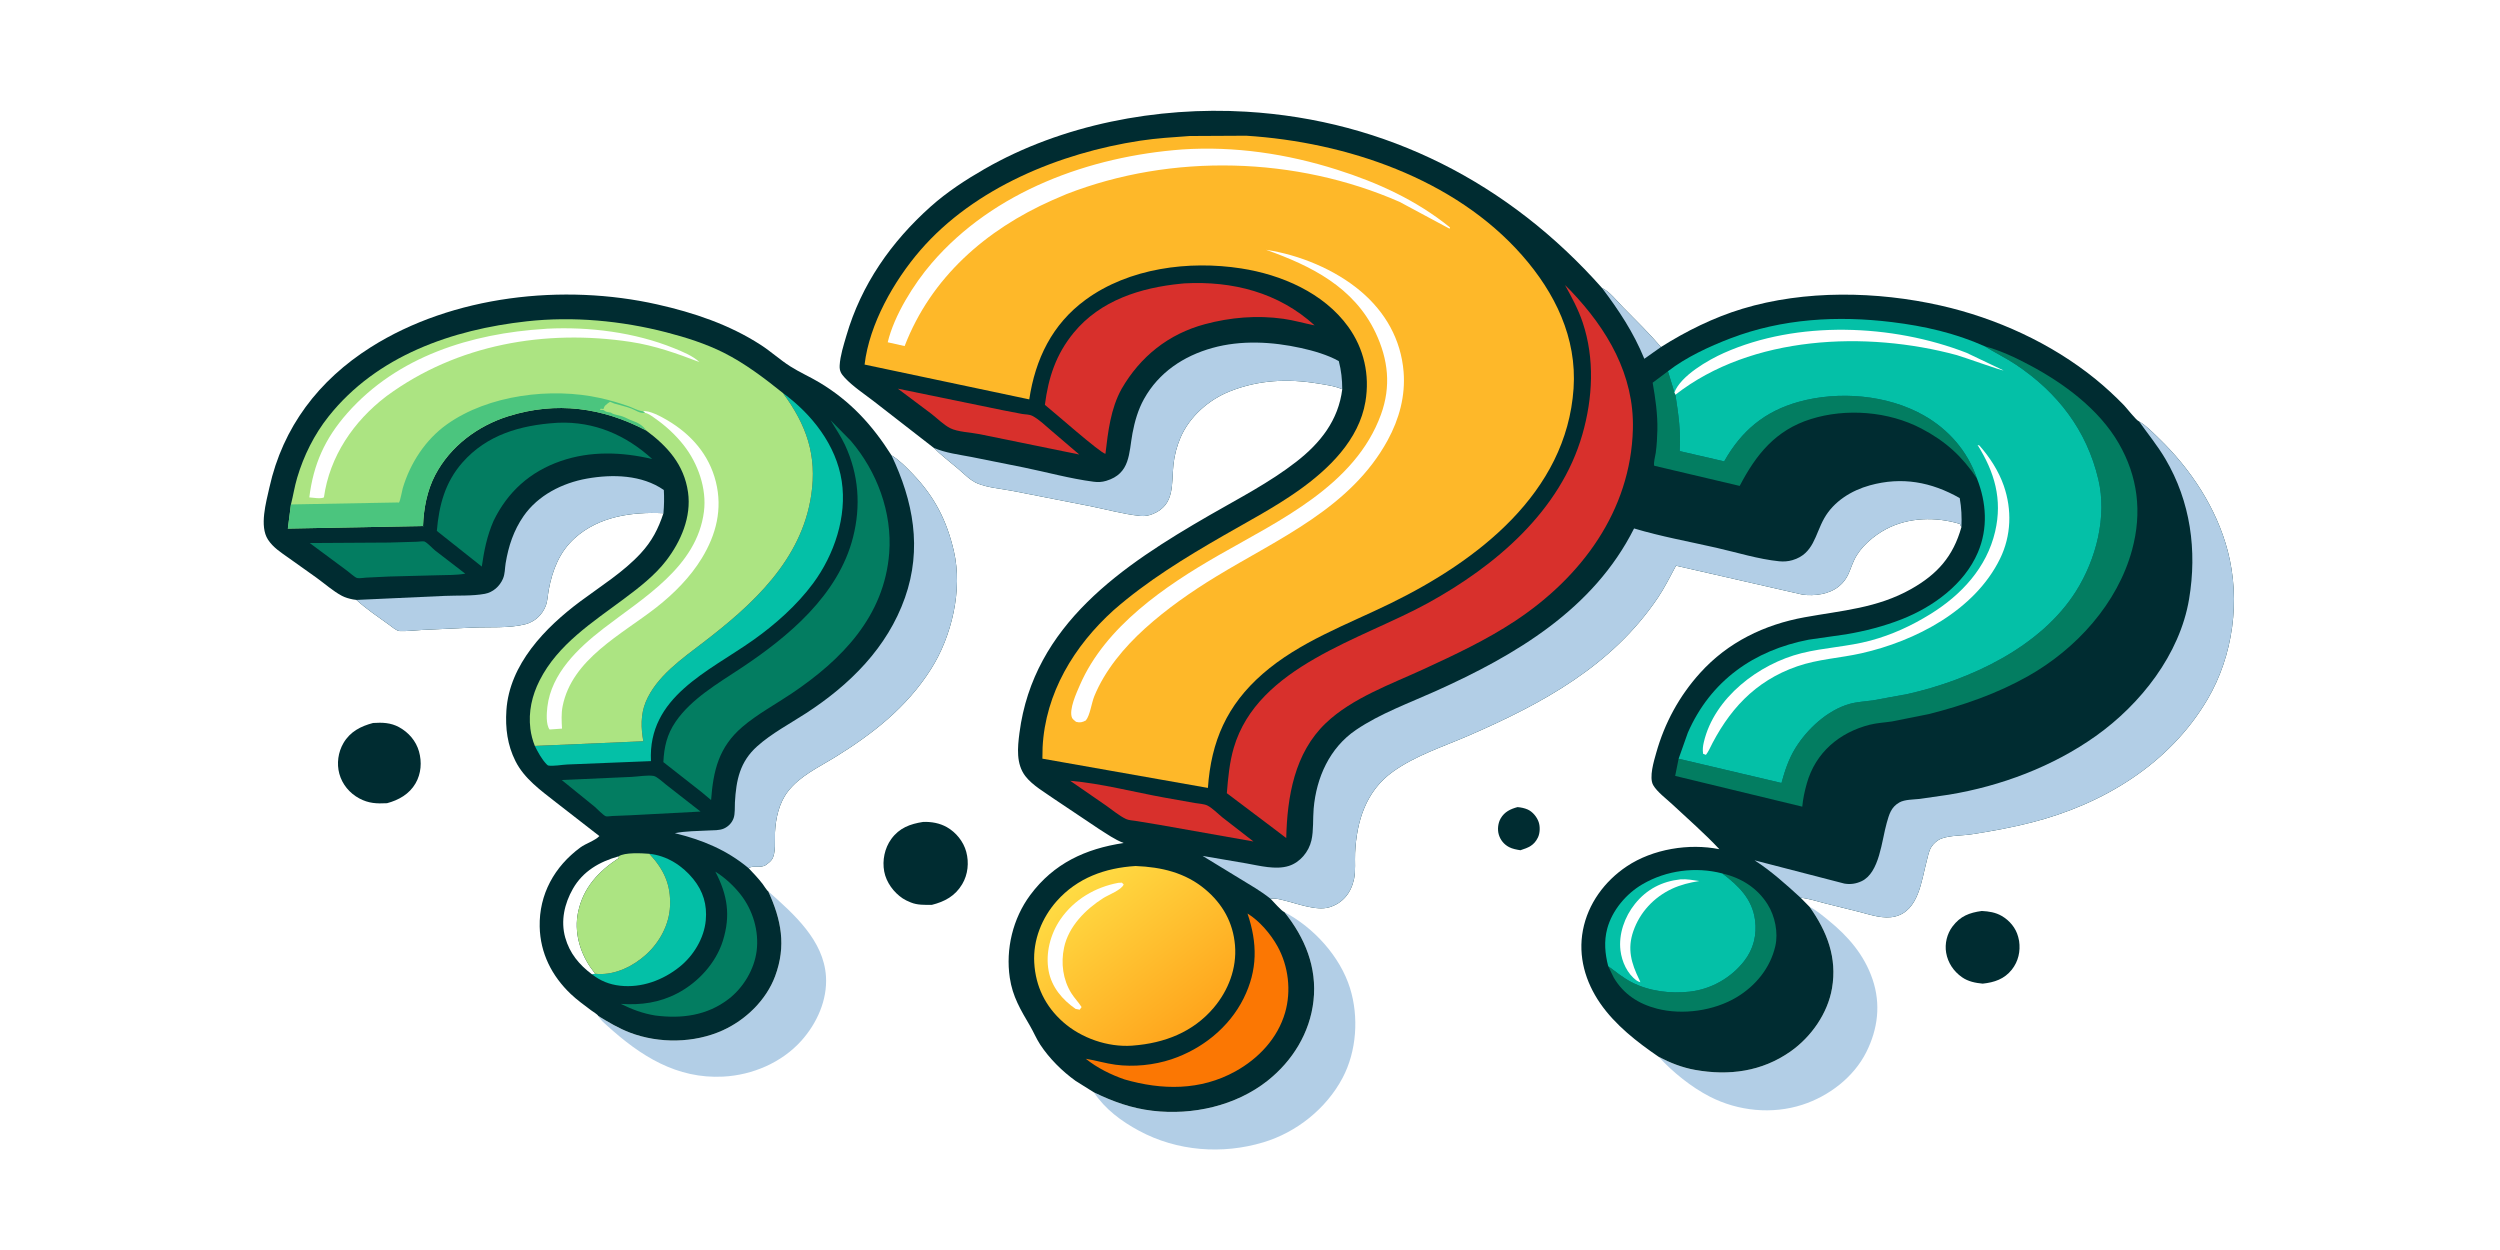 <svg version="1.1" xmlns="http://www.w3.org/2000/svg" style="display: block;" viewBox="0 0 2048 1024" width="2048" height="1024">
<defs>
	<linearGradient id="Gradient1" gradientUnits="userSpaceOnUse" x1="973.392" y1="839.899" x2="883.717" y2="724.241">
		<stop class="stop0" offset="0" stop-opacity="1" stop-color="rgb(255,166,29)"/>
		<stop class="stop1" offset="1" stop-opacity="1" stop-color="rgb(255,219,67)"/>
	</linearGradient>
</defs>
<path transform="translate(0,0)" fill="rgb(255,255,255)" d="M -0 -0 L 2048 0 L 2048 1024 L -0 1024 L -0 -0 z"/>
<path transform="translate(0,0)" fill="rgb(0,44,49)" d="M 1243.18 661.178 C 1245.88 661.397 1249.02 662.039 1251.5 663.154 C 1255.57 664.986 1259.04 669.258 1260.48 673.432 C 1261.76 677.137 1261.6 682.542 1259.86 686.091 C 1256.63 692.668 1252.14 694.388 1245.52 696.517 C 1242.44 696.019 1238.97 695.405 1236.19 693.934 C 1232.06 691.746 1229.1 688.124 1227.79 683.633 C 1226.57 679.434 1227.17 674.208 1229.37 670.414 C 1232.48 665.055 1237.41 662.703 1243.18 661.178 z"/>
<path transform="translate(0,0)" fill="rgb(0,44,49)" d="M 1623.47 746.273 C 1629.29 746.575 1634.76 747.396 1639.88 750.379 C 1646.22 754.073 1651.33 760.12 1653.23 767.276 L 1653.38 767.855 L 1654.04 770.814 C 1655.29 779.23 1653.43 787.544 1648.12 794.278 C 1641.96 802.092 1633.72 804.788 1624.24 805.806 C 1618.24 805.244 1612.33 804.078 1607.27 800.537 C 1600.45 795.755 1595.7 788.768 1594.29 780.5 C 1593.02 773.079 1594.94 765.065 1599.45 759.041 C 1605.85 750.489 1613.26 747.688 1623.47 746.273 z"/>
<path transform="translate(0,0)" fill="rgb(0,44,49)" d="M 305.605 592.27 C 313.144 591.749 320.139 591.985 326.936 595.714 C 334.737 599.993 340.774 606.938 343.223 615.563 C 345.705 624.303 345.002 633.782 340.424 641.714 C 335.34 650.524 326.592 655.445 317.038 657.996 C 308.623 658.42 301.97 658.166 294.311 654.05 C 286.383 649.789 280.391 642.607 277.99 633.902 C 275.685 625.547 276.993 616.188 281.355 608.726 C 286.838 599.347 295.508 594.93 305.605 592.27 z"/>
<path transform="translate(0,0)" fill="rgb(0,44,49)" d="M 756.239 673.321 C 762.985 673.089 769.802 674.269 775.718 677.634 C 783.234 681.911 789.3 689.438 791.55 697.807 C 793.928 706.65 792.954 716.344 788.262 724.268 C 782.488 734.021 773.909 738.641 763.277 741.292 C 757.54 741.254 751.609 741.54 746.215 739.312 L 745.5 739.01 C 743.409 738.142 741.392 737.237 739.5 735.976 C 732.118 731.058 726.017 722.792 724.357 713.984 C 722.638 704.866 724.676 694.837 730.125 687.331 C 736.749 678.204 745.522 674.988 756.239 673.321 z"/>
<path transform="translate(0,0)" fill="rgb(178,206,230)" d="M 629.318 730.148 C 650.143 748.626 674.818 770.238 676.644 799.997 C 677.826 819.275 669.172 838.413 656.459 852.582 C 640.365 870.519 616.344 880.721 592.489 881.964 C 554.352 883.95 524.764 865.086 497.49 840.338 C 494.932 838.017 491.735 835.412 490.166 832.306 C 498.56 837.447 506.898 842.424 516.129 845.941 C 539.879 854.99 568.785 854.608 592 844.089 C 610.905 835.523 627.685 819.301 634.986 799.666 C 644.21 774.861 640.06 753.461 629.318 730.148 z"/>
<path transform="translate(0,0)" fill="rgb(178,206,230)" d="M 1482.43 742.916 C 1488.01 745.66 1492.97 749.964 1497.78 753.857 C 1514.05 767.028 1527.22 782.245 1534.02 802.337 C 1540.89 822.624 1538.41 842.913 1528.85 861.941 C 1518.47 882.588 1498.18 897.974 1476.5 905.015 C 1451.76 913.05 1423.97 910.267 1400.89 898.478 C 1385.5 890.62 1370.41 878.368 1358.75 865.716 C 1368.19 870.668 1377.96 874.53 1388.49 876.429 C 1416.33 881.449 1443.35 877.881 1466.86 861.315 C 1483.79 849.381 1497.24 830.178 1500.78 809.635 C 1505.1 784.548 1496.74 763.066 1482.43 742.916 z"/>
<path transform="translate(0,0)" fill="rgb(178,206,230)" d="M 1052.17 747.185 C 1076.13 759.74 1097.8 783.479 1105.92 809.459 C 1113.26 832.932 1111.41 861.192 1099.82 883.047 C 1086.49 908.188 1062.19 927.59 1035.02 935.765 C 1001.28 945.916 964.278 943.123 933.131 926.346 C 918.689 918.567 905.29 908.659 896.083 894.822 C 911.823 902.452 926.826 907.895 944.264 909.95 C 976.899 913.797 1012.36 905.956 1038.42 885.298 C 1058.86 869.091 1073.12 845.997 1076.01 819.846 C 1079.04 792.452 1069.05 768.215 1052.17 747.185 z"/>
<path transform="translate(0,0)" fill="rgb(0,44,49)" d="M 292.004 491.458 L 289.128 491.049 C 286.106 490.448 282.827 489.559 280.099 488.109 C 272.823 484.243 265.946 478.087 259.23 473.245 L 236.401 457.002 C 230.197 452.608 223.763 448.553 219.529 442.049 C 212.356 431.033 218.008 411.475 220.698 399.346 C 231.666 349.9 261.107 311.422 303.658 284.492 C 370.78 242.01 461.606 232.065 538.509 249.398 C 568.329 256.119 597.348 265.843 623.181 282.524 C 631.537 287.92 638.967 294.752 647.277 300.051 C 654.961 304.95 663.455 308.663 671.292 313.354 C 696.627 328.52 714.64 348.249 730.284 372.98 C 736.957 377.135 742.293 382.636 747.697 388.267 C 765.631 406.954 775.64 426.472 781.455 451.684 C 788.711 483.143 779.735 521.155 762.692 548.076 C 742.824 579.459 714.85 601.282 683.612 620.558 C 670.182 628.845 655.227 635.654 645.355 648.5 C 638.208 657.8 635.406 670.517 634.875 682.016 C 634.595 688.066 635.804 698.974 632.328 704.133 C 631.234 705.756 629.55 706.993 628 708.146 L 627.576 708.466 C 623.325 711.597 616.676 708.578 613.289 711.231 C 617.286 715.432 621.297 719.623 624.815 724.242 C 625.534 725.186 628.485 729.854 629.318 730.148 C 640.06 753.461 644.21 774.861 634.986 799.666 C 627.685 819.301 610.905 835.523 592 844.089 C 568.785 854.608 539.879 854.99 516.129 845.941 C 506.898 842.424 498.56 837.447 490.166 832.306 C 489.448 830.927 485.554 828.643 484.196 827.617 C 478.568 823.364 472.722 819.186 467.604 814.319 C 452.084 799.56 442.567 780.878 442.113 759.147 C 441.559 732.575 454.262 709.815 475.434 694.245 C 479.957 690.919 487.393 688.699 491.021 684.918 L 455.616 657.408 C 443.11 647.558 429.549 638.034 422.231 623.428 C 415.659 610.309 413.898 596.523 414.833 582.012 C 417.268 544.207 446.711 513.993 475.467 492.592 C 492.136 480.187 510.679 468.661 524.832 453.347 C 534.078 443.342 539.269 433.267 543.495 420.429 C 517.85 419.209 490.565 422.956 470.762 440.898 C 458.278 452.208 452.596 466.912 449.537 483.109 C 448.693 487.575 448.659 492.395 446.934 496.628 C 443.962 503.924 438.034 509.355 430.439 511.365 C 417.405 514.816 399.999 513.525 386.366 514.17 L 346.149 516.036 C 339.952 516.325 333.755 517.193 327.547 516.973 C 324.794 516.875 321.076 513.502 318.78 511.854 C 309.936 505.506 299.972 498.781 292.004 491.458 z"/>
<path transform="translate(0,0)" fill="rgb(255,255,255)" d="M 485.004 798.214 C 474.458 790.326 466.629 780.939 463.009 767.955 C 459.206 754.318 462.405 740.247 469.292 728.14 C 477.521 713.675 491.186 705.866 506.721 701.53 L 507 702.875 C 490.316 713.739 477.677 727.265 473.527 747.439 C 470.325 763.008 474.738 779.251 483.5 792.172 L 487.597 797.712 L 485.004 798.214 z"/>
<path transform="translate(0,0)" fill="rgb(3,125,97)" d="M 517.434 636.428 C 522.583 636.214 530.756 634.725 535.597 635.674 C 538.191 636.182 543.593 641.169 545.857 642.956 L 573.874 664.839 L 516.852 667.845 L 501.498 668.471 C 500.238 668.528 497.355 669.027 496.339 668.706 C 494.36 668.082 488.991 662.423 487.089 660.821 L 460.157 638.999 L 517.434 636.428 z"/>
<path transform="translate(0,0)" fill="rgb(3,125,97)" d="M 318.99 444.459 L 341.468 443.798 C 342.595 443.765 346.903 443.212 347.762 443.613 C 350.423 444.855 354.141 449.101 356.548 451.048 L 381.142 469.952 C 373.909 471.253 366.204 471.016 358.87 471.246 L 318.752 472.287 L 299.995 473.191 C 298.121 473.273 294.251 473.968 292.549 473.517 C 290.653 473.015 286.251 468.961 284.537 467.708 L 253.72 444.862 L 318.99 444.459 z"/>
<path transform="translate(0,0)" fill="rgb(4,192,167)" d="M 531.968 699.44 C 546.229 700.923 558.925 709.019 567.867 720.014 C 576.033 730.055 579.373 741.12 578.163 754.003 C 576.783 768.684 568.154 782.857 556.769 792.005 C 543.054 803.023 525.485 809.5 507.822 807.477 C 499.124 806.481 491.945 803.569 485.004 798.214 L 487.597 797.712 L 490.049 797.892 C 504.365 798.625 518.851 791.412 529.268 781.984 C 540.364 771.942 548.224 757.448 548.893 742.386 C 549.683 724.595 543.857 712.326 531.968 699.44 z"/>
<path transform="translate(0,0)" fill="rgb(3,125,97)" d="M 585.998 714.055 C 593.74 718.808 601.116 725.686 606.72 732.811 C 616.801 745.63 621.878 762.841 619.843 779 C 617.942 794.088 608.994 809.04 597.012 818.299 C 579.313 831.976 558.462 834.684 536.78 831.902 C 526.618 830.262 517.722 826.898 508.556 822.38 C 525.099 823.487 540.17 821.449 555.005 813.668 C 571.866 804.824 586.498 788.946 592.197 770.615 C 598.651 749.86 595.947 733.014 585.998 714.055 z"/>
<path transform="translate(0,0)" fill="rgb(172,228,130)" d="M 506.721 701.53 C 511.801 698.121 525.829 698.946 531.968 699.44 C 543.857 712.326 549.683 724.595 548.893 742.386 C 548.224 757.448 540.364 771.942 529.268 781.984 C 518.851 791.412 504.365 798.625 490.049 797.892 L 487.597 797.712 L 483.5 792.172 C 474.738 779.251 470.325 763.008 473.527 747.439 C 477.677 727.265 490.316 713.739 507 702.875 L 506.721 701.53 z"/>
<path transform="translate(0,0)" fill="rgb(3,125,97)" d="M 455.582 346.416 L 457.429 346.3 C 486.973 345.168 512.813 356.417 534.323 376.054 C 509.572 370.208 483.728 369.252 459.357 377.696 C 434.196 386.414 415.884 402.871 404.308 426.717 C 398.948 439.122 396.62 450.821 394.677 464.139 L 357.852 434.934 C 359.649 413.88 364.579 395.121 378.801 378.921 C 398.793 356.151 426.378 348.34 455.582 346.416 z"/>
<path transform="translate(0,0)" fill="rgb(4,192,167)" d="M 641.425 322.011 C 664.972 339.221 684.987 364.468 689.53 394.051 C 693.993 423.115 683.387 454.493 666.145 477.832 C 652.935 495.714 635.058 511.601 616.961 524.396 C 580.168 550.411 530.626 570.844 533.266 623.5 L 464.915 626.261 C 460.302 626.428 453.225 627.889 448.963 627.088 C 448.75 627.048 447.8 626.111 447.652 625.959 C 443.856 622.055 440.499 615.928 438.133 611.062 L 526.997 607.238 C 525.084 596.468 524.717 585.299 529.001 575.003 C 537.687 554.123 558.828 539.537 576.212 526.218 C 616.733 495.169 656.604 458.859 664.553 405.614 C 669.434 372.918 660.684 348.162 641.425 322.011 z"/>
<path transform="translate(0,0)" fill="rgb(178,206,230)" d="M 292.004 491.458 L 364.221 488.161 C 374.83 487.674 386.755 488.387 397.16 486.467 C 403.816 485.239 409.358 480.313 411.997 474.162 C 413.792 469.978 413.497 465.804 414.218 461.425 C 416.525 447.422 420.767 434.538 428.903 422.799 C 440.772 405.671 460.707 395.637 480.881 392.052 C 501.704 388.352 525.855 388.903 543.817 401.413 C 544.168 407.862 544.074 413.995 543.495 420.429 C 517.85 419.209 490.565 422.956 470.762 440.898 C 458.278 452.208 452.596 466.912 449.537 483.109 C 448.693 487.575 448.659 492.395 446.934 496.628 C 443.962 503.924 438.034 509.355 430.439 511.365 C 417.405 514.816 399.999 513.525 386.366 514.17 L 346.149 516.036 C 339.952 516.325 333.755 517.193 327.547 516.973 C 324.794 516.875 321.076 513.502 318.78 511.854 C 309.936 505.506 299.972 498.781 292.004 491.458 z"/>
<path transform="translate(0,0)" fill="rgb(3,125,97)" d="M 680.426 344.265 L 696.896 361.017 C 718.421 386.105 731.014 419.86 728.444 453.024 C 724.433 504.777 689.903 540.201 648.694 567.988 C 635.241 577.059 620.334 585.015 608.023 595.592 C 588.97 611.963 584.318 630.987 582.524 655.405 L 574.631 648.806 L 543.432 624.326 C 543.981 611.997 546.393 601.573 553.513 591.176 C 566.273 572.545 588.149 559.827 606.642 547.58 C 645.639 521.756 686.781 487.609 698.821 440.094 C 705.337 414.379 703.449 388.639 692.245 364.585 C 688.966 357.544 684.41 350.94 680.426 344.265 z"/>
<path transform="translate(0,0)" fill="rgb(178,206,230)" d="M 730.284 372.98 C 736.957 377.135 742.293 382.636 747.697 388.267 C 765.631 406.954 775.64 426.472 781.455 451.684 C 788.711 483.143 779.735 521.155 762.692 548.076 C 742.824 579.459 714.85 601.282 683.612 620.558 C 670.182 628.845 655.227 635.654 645.355 648.5 C 638.208 657.8 635.406 670.517 634.875 682.016 C 634.595 688.066 635.804 698.974 632.328 704.133 C 631.234 705.756 629.55 706.993 628 708.146 L 627.576 708.466 C 623.325 711.597 616.676 708.578 613.289 711.231 C 595.279 696.22 575.382 688.069 552.834 682.544 C 561.775 680.735 571.246 680.849 580.34 680.337 C 584.364 680.111 589.37 680.406 593.093 678.706 C 596.784 677.021 599.683 673.998 601.008 670.132 C 602.271 666.443 601.827 661.119 602.052 657.205 C 603.098 639.009 606.059 624.116 620.273 611.374 C 632.085 600.784 647.113 592.862 660.415 584.221 C 696.208 560.969 726.918 530.544 741.337 489.647 C 755.547 449.343 748.19 410.497 730.284 372.98 z"/>
<path transform="translate(0,0)" fill="rgb(172,228,130)" d="M 238.342 413.231 C 240.191 405.946 241.3 398.573 243.448 391.336 C 248.819 373.24 257.42 355.94 269.175 341.148 C 308.79 291.295 370.263 270.019 431.55 263.221 C 469.433 259.019 509.13 262.724 545.926 272.256 C 561.817 276.372 578.23 281.571 592.913 288.958 C 610.407 297.758 626.184 309.807 641.425 322.011 C 660.684 348.162 669.434 372.918 664.553 405.614 C 656.604 458.859 616.733 495.169 576.212 526.218 C 558.828 539.537 537.687 554.123 529.001 575.003 C 524.717 585.299 525.084 596.468 526.997 607.238 L 438.133 611.062 C 436.367 606.728 435.051 601.659 434.482 597.015 C 432.778 583.097 435.764 569.852 442.049 557.408 C 456.989 527.827 485.55 509.684 511.29 490.478 C 523.541 481.337 536.424 471.413 545.783 459.206 C 557.837 443.484 566.511 423.396 563.625 403.201 C 560.405 380.674 546.847 365.613 529.242 352.595 C 493.363 333.778 455.825 328.642 416.624 340.891 C 391.402 348.771 368.862 365.516 356.482 389.181 C 349.821 401.913 347.053 416.679 346.544 430.916 L 235.796 433.008 L 238.342 413.231 z"/>
<path transform="translate(0,0)" fill="rgb(255,255,255)" d="M 446.446 269.414 L 448.03 269.274 C 482.561 267.521 519.9 272.202 552.043 285.216 C 559.013 288.038 567.502 291.455 573.031 296.639 C 554.451 289.558 536.426 283.082 516.637 280.082 C 446.734 269.485 374.506 282.018 316.928 324.292 L 316.457 324.645 C 289.726 344.993 270.018 373.833 265.356 407.452 C 262.855 408.884 256.371 407.666 253.386 407.468 C 256.725 380.282 266.203 359.199 284.469 338.5 C 325.653 291.828 386.101 273.157 446.446 269.414 z"/>
<path transform="translate(0,0)" fill="rgb(255,255,255)" d="M 526.759 336.97 C 531.514 335.723 542.244 341.647 546.512 344.163 C 566.111 355.713 580.815 372.304 586.411 394.619 C 592.037 417.055 586.698 437.971 574.928 457.291 C 565.495 472.774 552.114 486.247 537.887 497.42 C 509.373 519.814 468.553 539.809 460.894 578.578 C 459.7 584.622 460.08 590.769 460.402 596.881 L 450.228 597.611 C 447.127 593.62 447.813 584.036 448.414 579.024 C 451.691 551.658 473.526 531.006 494.159 515.032 C 526.927 489.662 570.839 464.601 576.666 419.152 C 579.086 400.278 571.774 379.651 560.173 364.842 C 553.562 356.403 545.744 349.203 537 343.011 C 534.509 341.248 531.385 338.786 528.409 338.173 L 526.759 336.97 z"/>
<path transform="translate(0,0)" fill="rgb(75,197,126)" d="M 238.342 413.231 L 325.714 411.621 C 326.097 411.613 326.607 411.883 326.862 411.598 C 327.879 410.467 329.335 401.992 329.934 399.97 C 336.033 379.386 348.568 360.108 366.169 347.599 C 400.13 323.463 451.511 317.187 491.625 326.056 C 499.444 327.784 507.33 330.107 514.882 332.765 C 518.698 334.108 522.124 336.274 526.165 336.893 L 526.759 336.97 L 528.409 338.173 L 527.941 338.225 C 523.768 338.599 521.031 336.208 517.399 334.771 C 512.835 332.965 507.724 331.967 503.047 330.529 C 502.38 330.324 500.296 329.205 499.75 329.25 C 499.191 329.296 496.274 331.7 495.729 332.28 C 495.035 333.021 494.709 334.096 494.389 335.04 L 492.067 334.813 L 491.495 335.75 C 492.827 335.784 494.068 335.491 495.092 336.366 C 496.356 337.446 497.973 337.657 499.558 337.861 C 500.798 338.021 500.216 337.843 501.186 338.486 C 502.964 339.665 507.209 340.241 509.469 340.97 C 512.514 341.952 515.216 343.733 518.251 344.738 C 522.489 346.141 527.064 348.831 529.242 352.595 C 493.363 333.778 455.825 328.642 416.624 340.891 C 391.402 348.771 368.862 365.516 356.482 389.181 C 349.821 401.913 347.053 416.679 346.544 430.916 L 235.796 433.008 L 238.342 413.231 z"/>
<path transform="translate(0,0)" fill="rgb(0,44,49)" d="M 764.877 366.851 L 715.51 328.5 C 707.799 322.549 698.804 316.663 692.138 309.555 C 689.092 306.307 687.583 303.893 687.852 299.312 C 688.324 291.271 691.077 282.827 693.317 275.121 C 705.527 233.112 730.162 197.968 762.555 169.098 C 775.834 157.263 791.053 147.32 806.448 138.474 C 869.947 101.984 948.073 87.177 1020.78 91.487 C 1135.63 98.296 1236.32 150.077 1312.37 235.908 C 1318.6 238.803 1324.88 246.918 1329.72 251.838 C 1340.19 262.481 1350.96 272.936 1360.66 284.295 C 1381.25 271.265 1403.86 260.072 1427.24 252.981 C 1478.65 237.383 1537.64 238.531 1589.69 250.283 C 1635.21 260.562 1680.38 281.108 1716.67 310.579 C 1724.82 317.202 1732.66 324.466 1739.99 332 C 1742.17 334.25 1749.99 344.397 1752.23 345.145 C 1758.32 348.696 1763.75 354.464 1768.83 359.366 C 1794.73 384.385 1815.85 416.409 1825.01 451.5 C 1835.52 491.704 1829.45 537.063 1808.38 572.9 C 1777.24 625.881 1722.76 658.827 1664.21 673.764 C 1648.05 677.886 1631.52 680.956 1615.04 683.458 C 1607.26 684.639 1597.95 684.273 1590.62 686.868 C 1587.19 688.083 1583.96 690.911 1582.06 694 C 1580.1 697.18 1579.31 701.746 1578.34 705.38 C 1574.04 721.431 1571.78 746.172 1552.34 750.832 C 1543.02 753.066 1532.96 749.58 1523.98 747.236 L 1494.3 739.814 C 1487.94 738.211 1481.56 736.06 1475.03 735.411 L 1482.43 742.916 C 1496.74 763.066 1505.1 784.548 1500.78 809.635 C 1497.24 830.178 1483.79 849.381 1466.86 861.315 C 1443.35 877.881 1416.33 881.449 1388.49 876.429 C 1377.96 874.53 1368.19 870.668 1358.75 865.716 C 1341.15 853.698 1323.13 839.674 1310.87 821.893 C 1298.73 804.27 1292.63 783.47 1296.74 761.984 C 1300.88 740.336 1314.49 721.841 1332.7 709.68 C 1353.96 695.486 1383.68 690.663 1408.52 695.673 C 1396.47 682.775 1382.76 670.912 1369.88 658.842 C 1365.19 654.45 1357.47 648.715 1354.31 643.2 C 1350.71 636.923 1354.9 623.429 1356.77 616.758 C 1363.67 592.22 1375.65 570.178 1392.76 551.244 C 1415.48 526.104 1445.34 511.663 1478.38 505.657 C 1509.01 500.092 1537.81 498.223 1565.64 482.509 C 1587.18 470.343 1600.09 455.728 1606.79 431.804 L 1605.5 429.18 C 1585.86 423.24 1563.5 423.702 1545.14 433.402 C 1535.1 438.709 1523.97 448.081 1519.06 458.531 C 1514.91 467.36 1514.35 473.969 1506.28 480.463 C 1498.31 486.88 1486.6 488.391 1476.72 487.131 L 1372.97 463.409 C 1368.19 472.21 1363.71 481.404 1358.1 489.711 C 1320.43 545.457 1263.71 576.239 1203.49 602.443 C 1182.52 611.572 1159.6 618.834 1140.92 632.271 C 1118.97 648.051 1111.35 672.736 1110.11 698.65 C 1109.78 705.583 1110.66 713.205 1109.25 719.978 C 1106.89 731.267 1100.16 739.886 1088.91 743.253 C 1078.47 746.378 1062.94 740.255 1052.67 737.799 C 1048.87 736.888 1044.75 735.543 1040.84 736.282 C 1043.01 738.385 1049.81 746.402 1052.17 747.185 C 1069.05 768.215 1079.04 792.452 1076.01 819.846 C 1073.12 845.997 1058.86 869.091 1038.42 885.298 C 1012.36 905.956 976.899 913.797 944.264 909.95 C 926.826 907.895 911.823 902.452 896.083 894.822 L 881.187 885.5 C 870.24 877.648 859.508 867.013 852.122 855.716 C 848.946 850.86 846.774 845.523 843.865 840.534 C 836.137 827.279 829.518 816.535 827.21 800.935 C 823.733 777.43 829.744 752.414 843.914 733.291 C 863.202 707.261 889.221 695.307 920.5 690.592 C 913.039 687.732 906.869 683.239 900.15 679.014 L 864.003 654.803 C 856.264 649.317 845.809 643.417 839.996 635.848 C 832.26 625.774 833.594 612.343 835.136 600.438 C 846.638 511.604 919.559 463.247 990.913 422.045 C 1014.99 408.145 1039.91 395.394 1061.92 378.275 C 1081.68 362.907 1096.43 344.3 1099.57 318.847 C 1093.39 316.174 1086.35 315.283 1079.74 314.185 C 1054.93 310.063 1030.9 311.217 1007.37 320.617 C 990.117 327.509 974.429 341.278 967.066 358.5 C 964.056 365.54 962.099 372.955 961.277 380.565 C 959.574 396.334 962.757 413.469 944.505 421.005 C 941.078 422.42 937.703 423.025 934.002 422.64 C 919.948 421.181 905.608 417.053 891.725 414.367 L 829.565 402.179 C 820.418 400.385 809.068 399.538 800.62 395.972 C 794.889 393.553 789.916 388.307 785.188 384.285 C 778.393 378.505 771.258 373.098 764.877 366.851 z"/>
<path transform="translate(0,0)" fill="rgb(178,206,230)" d="M 1312.37 235.908 C 1318.6 238.803 1324.88 246.918 1329.72 251.838 C 1340.19 262.481 1350.96 272.936 1360.66 284.295 L 1347.03 293.916 C 1338.11 272.19 1326.4 254.537 1312.37 235.908 z"/>
<path transform="translate(0,0)" fill="rgb(216,48,44)" d="M 876.692 639.62 C 902.351 641.819 928.65 648.854 954.077 653.422 L 978.964 657.841 C 981.796 658.337 986.446 658.587 988.973 659.821 C 993.127 661.849 997.674 666.597 1001.36 669.577 L 1026.84 689.347 L 949.857 675.715 L 930.297 672.493 C 927.838 672.084 924.65 671.998 922.395 670.921 C 916.807 668.253 911.189 663.483 906.096 659.913 L 876.692 639.62 z"/>
<path transform="translate(0,0)" fill="rgb(216,48,44)" d="M 735.52 318.403 L 821.645 336.098 L 837.31 339.112 C 840.199 339.605 843.163 339.359 845.85 340.765 C 851.135 343.531 856.238 348.513 860.775 352.373 L 884.114 372.343 L 802.609 355.689 C 795.621 354.251 784.557 353.893 778.392 350.757 C 773.143 348.086 767.687 342.662 762.989 339.004 L 735.52 318.403 z"/>
<path transform="translate(0,0)" fill="rgb(3,125,97)" d="M 1410.94 715.531 C 1426.35 719.118 1439.57 727.327 1448.05 740.871 C 1454.04 750.418 1456.9 763.985 1454.32 775.146 C 1450.18 793.037 1438.22 807.612 1422.62 816.956 C 1404.03 828.096 1378.45 831.688 1357.5 826.32 C 1342.28 822.418 1329.98 814.4 1321.97 800.846 L 1317.43 791.482 C 1323.57 796.055 1329.67 800.995 1336.47 804.555 C 1350.75 812.024 1368.47 814.184 1384.37 812.347 C 1401.84 810.329 1418.09 801.11 1428.89 787.217 C 1436.5 777.439 1439.32 765.844 1437.71 753.637 C 1435.42 736.287 1424.1 725.558 1410.94 715.531 z"/>
<path transform="translate(0,0)" fill="rgb(3,125,97)" d="M 1619.52 391.982 C 1607.19 373.58 1593.68 361.408 1574.07 351.097 C 1547.1 336.917 1512.37 334.227 1483.43 343.306 C 1454.61 352.349 1438.63 372.237 1425.16 398.061 L 1355.1 381.525 C 1354.5 378.621 1355.96 374.034 1356.38 371 C 1357.23 364.804 1357.59 358.401 1357.72 352.152 C 1357.99 339.239 1356.08 326.193 1353.86 313.509 L 1366.38 304.115 L 1371.67 321.445 L 1372.51 323.369 C 1374.95 339.094 1377.05 353.487 1376.01 369.531 L 1412.45 377.959 C 1426.46 353.083 1445.45 337.02 1473.39 329.215 C 1506.12 320.074 1545.96 323.337 1575.76 340.16 C 1596.36 351.787 1611.87 369.637 1619.52 391.982 z"/>
<path transform="translate(0,0)" fill="rgb(251,119,3)" d="M 1021.96 748.359 C 1031.82 754.417 1040.9 765.103 1046.5 775.158 C 1055.52 791.368 1057.92 811.678 1052.75 829.549 C 1046.65 850.636 1030.93 867.223 1011.97 877.7 C 983.307 893.533 951.852 893.122 921.204 884.259 C 910.144 880.461 898.598 874.735 889.492 867.343 C 897.637 868.669 905.592 871.113 913.779 872.214 C 928.684 874.22 945.371 872.533 959.621 867.775 C 984.654 859.417 1006.91 841.721 1018.77 817.872 C 1030.35 794.591 1030.14 772.634 1021.96 748.359 z"/>
<path transform="translate(0,0)" fill="rgb(4,192,167)" d="M 1317.43 791.482 C 1314.81 781.306 1313.88 771.104 1316.62 760.821 C 1320.63 745.762 1332.21 732.101 1345.55 724.342 C 1365.14 712.942 1389.09 709.819 1410.94 715.531 C 1424.1 725.558 1435.42 736.287 1437.71 753.637 C 1439.32 765.844 1436.5 777.439 1428.89 787.217 C 1418.09 801.11 1401.84 810.329 1384.37 812.347 C 1368.47 814.184 1350.75 812.024 1336.47 804.555 C 1329.67 800.995 1323.57 796.055 1317.43 791.482 z"/>
<path transform="translate(0,0)" fill="rgb(255,255,255)" d="M 1376.68 720.359 C 1381.84 719.995 1387.01 721.001 1392.11 721.737 C 1384.38 722.946 1376.65 724.806 1369.55 728.156 C 1354.79 735.117 1343.39 747.33 1338.01 762.841 C 1332.93 777.485 1336.38 789.138 1342.87 802.477 L 1342.93 802.464 L 1343.79 804.632 C 1342.72 804.342 1341.68 803.935 1340.77 803.28 C 1333.03 797.707 1328.61 787.831 1327.49 778.604 C 1325.86 765.194 1330.93 750.975 1339.33 740.5 C 1348.99 728.445 1361.47 722.022 1376.68 720.359 z"/>
<path transform="translate(0,0)" fill="rgb(216,48,44)" d="M 967.549 232.394 L 970.262 232.14 C 1009.71 230.012 1047.37 239.579 1076.94 266.544 C 1068.36 264.866 1060.02 262.38 1051.34 261.156 C 1029.83 258.122 1007.92 259.956 986.992 265.59 C 957.227 273.603 934.146 292.053 918.819 318.55 C 909.819 334.829 907.728 353.602 905.576 371.748 C 901.823 371.575 862.378 336.681 855.969 331.655 C 858.828 309.302 865.049 290.306 879.524 272.637 C 901.387 245.951 934.529 235.652 967.549 232.394 z"/>
<path transform="translate(0,0)" fill="rgb(178,206,230)" d="M 764.877 366.851 C 774.662 371.108 785.389 372.347 795.792 374.345 L 838.5 382.909 C 857.504 386.794 876.682 392.129 895.883 394.631 C 899.568 395.112 902.606 394.974 906.165 393.915 C 926.109 387.98 924.677 371.259 927.743 354.859 C 929.55 345.195 932.352 335.526 937.147 326.89 C 949.24 305.11 969.584 291.616 993.198 285.03 C 1016.65 278.489 1042.27 279.888 1065.8 285.097 C 1076.05 287.367 1087.58 290.677 1096.74 295.805 C 1098.79 303.591 1099.51 310.818 1099.57 318.847 C 1093.39 316.174 1086.35 315.283 1079.74 314.185 C 1054.93 310.063 1030.9 311.217 1007.37 320.617 C 990.117 327.509 974.429 341.278 967.066 358.5 C 964.056 365.54 962.099 372.955 961.277 380.565 C 959.574 396.334 962.757 413.469 944.505 421.005 C 941.078 422.42 937.703 423.025 934.002 422.64 C 919.948 421.181 905.608 417.053 891.725 414.367 L 829.565 402.179 C 820.418 400.385 809.068 399.538 800.62 395.972 C 794.889 393.553 789.916 388.307 785.188 384.285 C 778.393 378.505 771.258 373.098 764.877 366.851 z"/>
<path transform="translate(0,0)" fill="rgb(3,125,97)" d="M 1625.9 283.686 C 1638.92 287.154 1651.02 292.904 1662.88 299.215 C 1690.82 314.087 1719.47 335.218 1735.59 363.055 C 1751.43 390.395 1754.91 419.824 1746.63 450.363 C 1734.69 494.437 1700.87 531.541 1661.65 553.742 C 1636.14 568.184 1608.35 577.844 1580 584.998 L 1550 590.997 C 1543.98 591.912 1537.59 592.212 1531.7 593.707 C 1506.77 600.036 1487.28 616.526 1480.16 641.737 C 1478.42 647.897 1476.97 654.433 1476.42 660.812 L 1372.3 635.628 L 1375.12 621.559 L 1459.37 641.415 C 1462.14 631.35 1465.36 621.577 1470.92 612.647 C 1480.68 596.98 1497.11 581.733 1515.28 576.614 C 1521.23 574.939 1528.09 574.624 1534.21 573.765 L 1562.77 568.531 C 1613.98 556.984 1671.84 530.076 1700.68 484.307 C 1717.14 458.184 1726.23 423.246 1718.95 392.639 C 1709.42 352.538 1685.85 321.741 1651.6 298.798 C 1643.34 293.263 1634.32 288.97 1625.9 283.686 z"/>
<path transform="translate(0,0)" fill="url(#Gradient1)" d="M 930.281 709.437 C 951.259 710.27 970.872 714.753 987.339 728.553 C 1001.62 740.524 1010.18 755.796 1011.72 774.44 C 1013.27 793.289 1006.25 811.469 994.139 825.711 C 977.188 845.639 953.759 854.549 928.249 856.526 L 927.218 856.617 C 907.375 857.956 885.721 850.409 870.889 837.277 C 856.333 824.389 848.377 808.107 847.257 788.703 C 846.185 770.128 853.473 751.883 865.714 738.115 C 882.599 719.123 905.404 710.966 930.281 709.437 z"/>
<path transform="translate(0,0)" fill="rgb(255,255,255)" d="M 916.165 723.21 L 919 723.077 L 920.5 724.49 C 919.207 728.81 907.904 733.122 903.832 735.703 C 889.321 744.905 875.401 758.874 871.693 776.226 C 868.982 788.91 870.693 802.562 877.678 813.688 C 880.171 817.659 883.511 821.019 886.047 825 L 884.5 827.143 L 881.132 826.5 C 870.252 818.933 861.509 808.676 859.039 795.353 C 856.351 780.853 860.471 764.993 868.835 752.93 C 879.956 736.89 897.209 726.737 916.165 723.21 z"/>
<path transform="translate(0,0)" fill="rgb(178,206,230)" d="M 1752.23 345.145 C 1758.32 348.696 1763.75 354.464 1768.83 359.366 C 1794.73 384.385 1815.85 416.409 1825.01 451.5 C 1835.52 491.704 1829.45 537.063 1808.38 572.9 C 1777.24 625.881 1722.76 658.827 1664.21 673.764 C 1648.05 677.886 1631.52 680.956 1615.04 683.458 C 1607.26 684.639 1597.95 684.273 1590.62 686.868 C 1587.19 688.083 1583.96 690.911 1582.06 694 C 1580.1 697.18 1579.31 701.746 1578.34 705.38 C 1574.04 721.431 1571.78 746.172 1552.34 750.832 C 1543.02 753.066 1532.96 749.58 1523.98 747.236 L 1494.3 739.814 C 1487.94 738.211 1481.56 736.06 1475.03 735.411 C 1463.18 724.565 1450.85 713.443 1437.32 704.767 L 1510.95 723.839 C 1515.86 724.679 1520.49 723.988 1525 721.877 C 1539.75 714.97 1541.46 688.636 1545.59 674.199 C 1547.6 667.147 1549.11 661.248 1555.94 657.377 C 1560.34 654.88 1567.6 655.02 1572.56 654.475 L 1596.54 651.001 C 1639.13 643.976 1681.64 628.011 1716.9 602.95 C 1753.64 576.837 1785.69 536.088 1793.29 490.822 C 1799.98 451.024 1794.51 410.862 1773.82 375.854 C 1767.41 365.004 1759.51 355.366 1752.23 345.145 z"/>
<path transform="translate(0,0)" fill="rgb(216,48,44)" d="M 1282.03 233.5 L 1286.93 238.406 C 1316.75 269.707 1338.82 307.108 1337.66 351.533 C 1335.91 418.513 1295.51 472.823 1241.1 508.742 C 1217.47 524.345 1192.09 536.243 1166.45 548.079 C 1139.69 560.427 1107.65 571.805 1086.09 592.393 C 1060.43 616.894 1054.5 652.574 1053.68 686.543 L 1044.86 679.813 L 1005.03 649.789 C 1006.01 637.362 1007.2 624.526 1010.73 612.518 C 1030.38 545.743 1115.24 524.035 1169.71 494.055 C 1224.98 463.637 1278.28 418.753 1296.3 355.828 C 1304.81 326.126 1306.46 293.881 1296.57 264.263 C 1292.95 253.432 1287.55 243.448 1282.03 233.5 z"/>
<path transform="translate(0,0)" fill="rgb(178,206,230)" d="M 1040.84 736.282 C 1032.67 729.745 1024.4 725.15 1015.55 719.716 L 985.147 701.151 L 1021.08 707.307 C 1031.86 709.21 1045.14 712.765 1055.82 709.362 C 1065.09 706.405 1072.17 697.771 1074.32 688.414 C 1076.17 680.425 1075.42 670.677 1076.15 662.351 C 1078.37 636.924 1089.22 612.662 1110.74 598.007 C 1130.54 584.527 1154.57 575.85 1176.37 566.038 C 1241.66 536.652 1305.39 499.13 1338.63 432.903 C 1360.55 439.484 1383.77 443.662 1406.12 448.752 C 1422.74 452.54 1440.58 458.098 1457.5 459.803 C 1461.17 460.173 1464.82 459.912 1468.37 458.871 C 1485.78 453.769 1486.86 437.969 1494.34 424.665 C 1502.17 410.749 1516.68 401.768 1531.81 397.59 C 1558.1 390.332 1582.06 394.796 1605.41 408.03 C 1606.85 416.271 1607.16 423.468 1606.79 431.804 L 1605.5 429.18 C 1585.86 423.24 1563.5 423.702 1545.14 433.402 C 1535.1 438.709 1523.97 448.081 1519.06 458.531 C 1514.91 467.36 1514.35 473.969 1506.28 480.463 C 1498.31 486.88 1486.6 488.391 1476.72 487.131 L 1372.97 463.409 C 1368.19 472.21 1363.71 481.404 1358.1 489.711 C 1320.43 545.457 1263.71 576.239 1203.49 602.443 C 1182.52 611.572 1159.6 618.834 1140.92 632.271 C 1118.97 648.051 1111.35 672.736 1110.11 698.65 C 1109.78 705.583 1110.66 713.205 1109.25 719.978 C 1106.89 731.267 1100.16 739.886 1088.91 743.253 C 1078.47 746.378 1062.94 740.255 1052.67 737.799 C 1048.87 736.888 1044.75 735.543 1040.84 736.282 z"/>
<path transform="translate(0,0)" fill="rgb(4,192,167)" d="M 1366.38 304.115 C 1381.18 292.667 1400.14 283.865 1417.56 277.195 C 1459.98 260.96 1505.3 258.382 1550.03 263.881 C 1576.4 267.123 1601.58 272.804 1625.9 283.686 C 1634.32 288.97 1643.34 293.263 1651.6 298.798 C 1685.85 321.741 1709.42 352.538 1718.95 392.639 C 1726.23 423.246 1717.14 458.184 1700.68 484.307 C 1671.84 530.076 1613.98 556.984 1562.77 568.531 L 1534.21 573.765 C 1528.09 574.624 1521.23 574.939 1515.28 576.614 C 1497.11 581.733 1480.68 596.98 1470.92 612.647 C 1465.36 621.577 1462.14 631.35 1459.37 641.415 L 1375.12 621.559 L 1382.66 600.262 C 1401.29 557.68 1436.74 532.717 1481.69 524.021 L 1512.28 519.637 C 1527.7 517.041 1543.3 513.029 1557.86 507.309 C 1583.58 497.202 1609.08 478.699 1620.24 452.641 C 1628.69 432.922 1627.31 411.604 1619.52 391.982 C 1611.87 369.637 1596.36 351.787 1575.76 340.16 C 1545.96 323.337 1506.12 320.074 1473.39 329.215 C 1445.45 337.02 1426.46 353.083 1412.45 377.959 L 1376.01 369.531 C 1377.05 353.487 1374.95 339.094 1372.51 323.369 L 1371.67 321.445 L 1366.38 304.115 z"/>
<path transform="translate(0,0)" fill="rgb(255,255,255)" d="M 1371.67 321.445 C 1376.98 307.703 1399.42 294.859 1412.17 289.174 C 1472.47 262.286 1550.04 265.383 1610.94 289.001 L 1641.4 303.5 C 1640.04 303.821 1607.58 292.145 1603 290.904 C 1528.89 270.839 1434.83 274.671 1372.51 323.369 L 1371.67 321.445 z"/>
<path transform="translate(0,0)" fill="rgb(255,255,255)" d="M 1620.01 364.5 L 1621.5 364.959 C 1629.94 374.439 1637.31 385.863 1641.49 397.897 C 1648.3 417.543 1647.64 438.855 1638.46 457.641 C 1617.74 500.081 1569 525.227 1524.78 535.184 C 1507.21 539.141 1489.38 539.925 1472.25 545.859 C 1437.4 557.932 1415.68 582.106 1399.94 614.536 C 1399.33 615.846 1398.3 617.16 1397.5 618.376 L 1395.18 617.5 C 1394.68 614.113 1394.99 611.322 1395.77 608 C 1404.28 571.578 1440.83 543.821 1475.84 535.085 C 1494.41 530.449 1513.72 529.795 1532.36 524.756 C 1549.91 520.013 1565.96 512.602 1581.39 503.058 C 1606.68 487.421 1627.55 465.056 1634.43 435.386 C 1640.53 409.049 1633.94 386.722 1620.01 364.5 z"/>
<path transform="translate(0,0)" fill="rgb(254,184,41)" d="M 974.611 111.421 L 1020.88 111.178 C 1102.68 116.388 1191.54 146.217 1246.9 209.163 C 1273.93 239.901 1291.88 276.758 1289.07 318.264 C 1283.27 403.976 1210.11 459.592 1139.12 494.281 C 1103.52 511.678 1064.5 525.701 1034.29 552.107 C 1005.14 577.597 992.146 607.225 989.521 645.462 L 853.926 621.493 L 854.092 612.256 C 856.314 567.798 879.872 529.103 912.33 499.81 C 939.761 475.821 970.901 456.809 1002.41 438.665 C 1022.94 426.84 1044.18 415.67 1063.54 401.976 C 1088.39 384.394 1113.29 360.442 1118.56 329.007 C 1122.23 307.141 1117.4 285.556 1104.38 267.57 C 1084.28 239.82 1049.72 225.001 1016.73 219.886 C 973.956 213.255 924.826 219.554 889.29 245.581 C 861.821 265.699 848.158 294.212 843.163 327.174 L 708.268 298.653 C 712.17 265.376 732.385 229.936 753.939 205.015 C 798.265 153.766 868.342 125.275 934 115.26 C 947.389 113.217 961.104 112.39 974.611 111.421 z"/>
<path transform="translate(0,0)" fill="rgb(255,255,255)" d="M 968.521 122.424 C 1011.43 119.595 1054.12 125.968 1095 138.913 C 1128.77 149.608 1160.1 163.916 1187.85 186.297 L 1187.5 187.37 L 1146.63 165.423 C 1061.85 128.234 959.992 125.357 873.707 158.992 L 861.98 164.029 C 807.688 188.149 762.738 227.235 741.082 283.497 L 727.223 280.394 C 732.504 258.298 748.558 232.67 763.227 215.602 C 814.009 156.517 892.749 128.074 968.521 122.424 z"/>
<path transform="translate(0,0)" fill="rgb(255,255,255)" d="M 1037.12 204.632 C 1064.34 208.707 1093.54 220.727 1114.66 238.56 C 1134.86 255.62 1147.69 278.126 1149.83 304.594 C 1151.42 324.363 1146.21 343.339 1136.81 360.592 C 1106.57 416.114 1047.52 441.042 996.069 472.412 C 975.65 484.862 955.685 498.831 937.918 514.885 C 920.967 530.203 905.051 549.164 896.371 570.534 C 894.195 575.889 892.934 586.139 889.5 590.197 C 886.587 591.75 884.744 592.192 881.5 591.328 C 880.521 590.456 878.687 589.194 878.198 588.027 C 875.422 581.395 881.991 567.304 884.733 561.007 C 905.534 513.22 954.639 479.872 998.42 454.785 C 1048.28 426.217 1110.16 397.609 1131.26 339.653 C 1139.69 316.511 1137.27 294.531 1126.87 272.551 C 1109.18 235.177 1073.91 217.674 1037.12 204.632 z"/>
</svg>